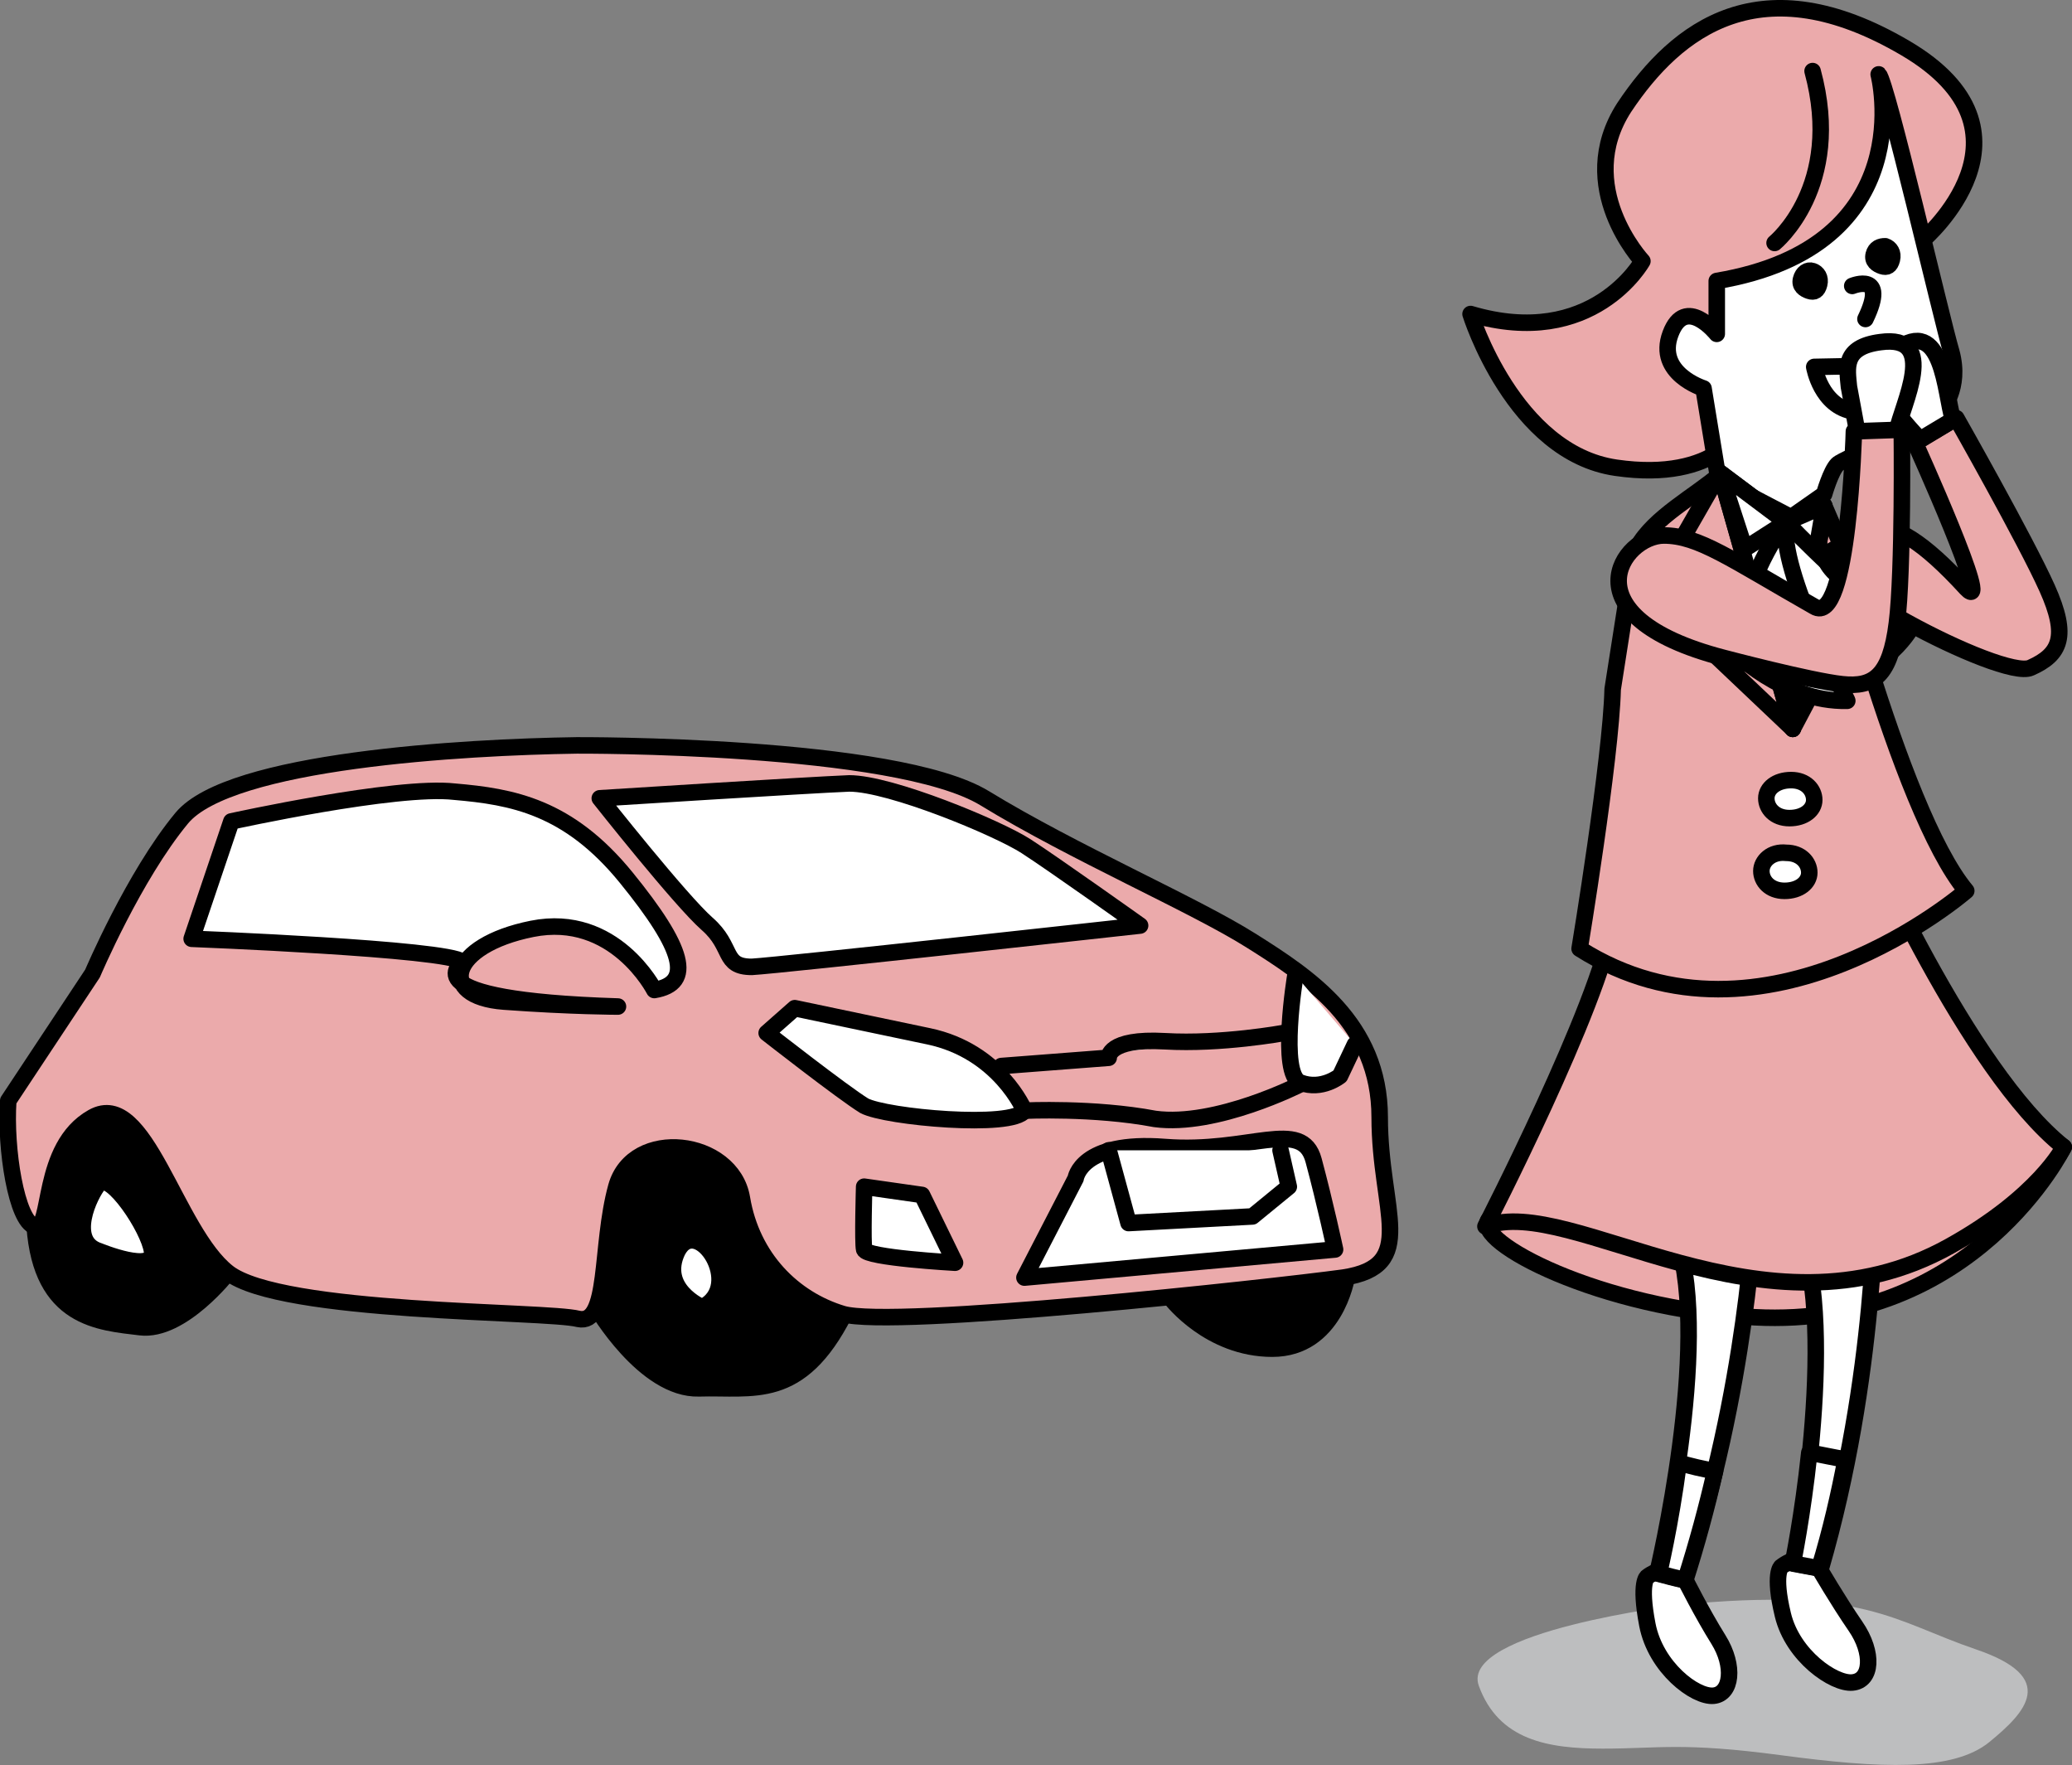<?xml version="1.0" encoding="utf-8"?>
<!-- Generator: Adobe Illustrator 17.1.0, SVG Export Plug-In . SVG Version: 6.00 Build 0)  -->
<!DOCTYPE svg PUBLIC "-//W3C//DTD SVG 1.1//EN" "http://www.w3.org/Graphics/SVG/1.1/DTD/svg11.dtd">
<svg version="1.1" id="理系" xmlns="http://www.w3.org/2000/svg" xmlns:xlink="http://www.w3.org/1999/xlink" x="0px" y="0px"
	 viewBox="0 0 125.4 106.8" enable-background="new 0 0 125.4 106.8" xml:space="preserve">
<rect x="0" y="0" width="125.4" height="106.8" fill="#808080" stroke="none"/>
<g>
	<g id="XMLID_8356_">
		<path id="XMLID_8373_" stroke="#000000" stroke-linecap="round" stroke-linejoin="round" stroke-miterlimit="10" d="M36.1,79.1
			c0,0,2.9,5,6.2,4.9c3.3-0.1,6.1,0.8,8.8-4.5c0,0-3.3-9.5-3.6-9.8c-0.3-0.4-5.6-2.7-5.6-2.7l-5.1,0.4c0,0-2.1,3.4-2.2,4.2
			C34.4,72.4,36.1,79.1,36.1,79.1z"/>
		<g id="XMLID_8357_">
			<g id="XMLID_8360_">
				<path id="XMLID_8372_" stroke="#000000" stroke-linecap="round" stroke-linejoin="round" stroke-miterlimit="10" d="M2.1,74.2
					c0.4,5.6,3.9,5.8,6.4,6.1s5.3-3.3,5.3-3.3l3.3-6.4c0,0-3.2-4.4-4-5s-5.6-2.5-6-2.4c-0.4,0.1-3.7,2.4-3.7,2.4L2.1,74.2z"/>
				<path id="XMLID_8371_" stroke="#000000" stroke-linecap="round" stroke-linejoin="round" stroke-miterlimit="10" d="M81.5,77.3
					c0,0-0.7,4.3-4.5,4.3s-6.1-3-6.1-3"/>
				
					<path id="XMLID_8370_" fill="#EBAAAB" stroke="#000000" stroke-linecap="round" stroke-linejoin="round" stroke-miterlimit="10" d="
					M5.6,58.9c0,0,2.5-5.9,5.4-9.4c2.9-3.5,17.1-4.3,23.9-4.4c0,0,19.3-0.1,24.7,3.2c5.4,3.3,12.6,6.4,16.1,8.6
					c3.5,2.2,7.8,5,7.8,10.7s2.4,9-2.2,9.7C76.9,77.9,54,80.4,51,79.5s-5.5-3.4-6.1-7c-0.6-3.6-6.6-4.3-7.6-0.7
					c-1,3.6-0.4,8.4-2.3,8c-1.9-0.5-18-0.3-21.2-2.8c-3.2-2.5-5-11.2-8.2-9.4c-3.2,1.8-2.4,6.9-3.5,6.6s-1.8-4.7-1.6-7.6L5.6,58.9z"
					/>
				
					<path id="XMLID_8369_" fill="#FFFFFF" stroke="#000000" stroke-linecap="round" stroke-linejoin="round" stroke-miterlimit="10" d="
					M36.3,48.3c0,0,4.9,6.2,6.5,7.6c1.6,1.4,0.9,2.6,2.7,2.6C47.3,58.4,69,56,69,56s-5.2-3.7-6.9-4.8c-1.7-1.1-8.2-3.8-10.7-3.8
					C48.9,47.5,36.3,48.3,36.3,48.3z"/>
				
					<path id="XMLID_8368_" fill="#FFFFFF" stroke="#000000" stroke-linecap="round" stroke-linejoin="round" stroke-miterlimit="10" d="
					M37.4,60.9c0,0-2.8,0-6.9-0.3c-4.1-0.3-3.3-3.4,1.7-4.4s7.4,3.7,7.4,3.7c2.4-0.4,1.8-2.5-1.7-6.8s-6.9-4.9-10.4-5.2
					c-3.5-0.4-13.5,1.8-13.5,1.8l-2.4,7.1c0,0,15.5,0.6,16.4,1.4C28,58.3,24.6,60.5,37.4,60.9z"/>
				
					<path id="XMLID_8367_" fill="#FFFFFF" stroke="#000000" stroke-linecap="round" stroke-linejoin="round" stroke-miterlimit="10" d="
					M62,67.2c0,0-1.5-3.6-5.8-4.5s-8.1-1.7-8.1-1.7l-1.7,1.5c0,0,4.6,3.6,5.9,4.4C53.6,67.6,61.3,68.3,62,67.2z"/>
				
					<path id="XMLID_8366_" fill="#FFFFFF" stroke="#000000" stroke-linecap="round" stroke-linejoin="round" stroke-miterlimit="10" d="
					M78.4,59c0,0-1,6,0.3,6.5s2.4-0.4,2.4-0.4l0.9-1.9"/>
				
					<path id="XMLID_8365_" fill="#FFFFFF" stroke="#000000" stroke-linecap="round" stroke-linejoin="round" stroke-miterlimit="10" d="
					M60.6,64.5l6.5-0.5c0,0-0.1-1.2,3.4-1c3.4,0.2,7.2-0.5,7.2-0.5"/>
				
					<path id="XMLID_8364_" fill="none" stroke="#000000" stroke-linecap="round" stroke-linejoin="round" stroke-miterlimit="10" d="
					M78.7,65.6c0,0-5.1,2.6-8.8,2.1C66.2,67,62,67.2,62,67.2"/>
				
					<path id="XMLID_8363_" fill="#FFFFFF" stroke="#000000" stroke-linecap="round" stroke-linejoin="round" stroke-miterlimit="10" d="
					M52.3,71.8c0,0-0.1,3.4,0,3.8c0.1,0.5,5.5,0.8,5.5,0.8l-2-4.1L52.3,71.8z"/>
				
					<path id="XMLID_8362_" fill="#FFFFFF" stroke="#000000" stroke-linecap="round" stroke-linejoin="round" stroke-miterlimit="10" d="
					M62,77.3l3.1-6c0,0,0.3-2.3,5.4-1.9c5.1,0.4,8.3-1.8,9,0.8s1.3,5.4,1.3,5.4L62,77.3z"/>
				
					<polyline id="XMLID_8361_" fill="#FFFFFF" stroke="#000000" stroke-linecap="round" stroke-linejoin="round" stroke-miterlimit="10" points="
					67.1,69.6 68.3,74 75.8,73.6 78,71.8 77.5,69.6 				"/>
			</g>
			
				<path id="XMLID_8359_" fill="#FFFFFF" stroke="#000000" stroke-linecap="round" stroke-linejoin="round" stroke-miterlimit="10" d="
				M6,75.7c0,0,3.4,1.4,3.2,0c-0.2-1.4-2.5-4.8-3.2-4.1C5.4,72.3,4.1,75.1,6,75.7z"/>
			
				<path id="XMLID_8358_" fill="#FFFFFF" stroke="#000000" stroke-linecap="round" stroke-linejoin="round" stroke-miterlimit="10" d="
				M42.5,79.1c0,0-2.6-1.1-1.5-3.4C42.2,73.4,45.1,77.8,42.5,79.1z"/>
		</g>
	</g>
	<g>
		<path id="XMLID_8376_" fill="#BDBEBF" d="M101.7,97.1c0,0-13.4,1.6-12.2,4.9c1.2,3.3,4.2,3.8,7.5,3.8c3.4,0,4.8-0.4,10.8,0.4
			c6,0.8,10.4,1,12.6-0.8c2.2-1.8,4.2-3.9-0.8-5.6S112.8,96,101.7,97.1z"/>
		<g id="XMLID_2722_">
			<g id="XMLID_2727_">
				<g id="XMLID_2768_">
					
						<path id="XMLID_2791_" fill="#EBAAAB" stroke="#000000" stroke-linecap="round" stroke-linejoin="round" stroke-miterlimit="10" d="
						M124.9,69.4c0,0-5.4,11-18.7,10.3c-9.4-0.5-17.1-4.6-16.1-5.9c1.1-1.3,4.5-1.7,4.5-1.7L124.9,69.4z"/>
					
						<path id="XMLID_2790_" fill="#FFFFFF" stroke="#000000" stroke-linecap="round" stroke-linejoin="round" stroke-miterlimit="10" d="
						M110.1,94.9c0,0,1.1,1.9,2.2,3.5c1.1,1.6,1,3.3-0.2,3.4c-1.1,0.1-3.6-1.6-4.2-4.1s-0.1-2.9-0.1-2.9S109.3,93.6,110.1,94.9z"/>
					
						<path id="XMLID_2789_" fill="#FFFFFF" stroke="#000000" stroke-linecap="round" stroke-linejoin="round" stroke-miterlimit="10" d="
						M113.5,72.2c0,0,0.1,11-3.3,22.7c0,0-0.5-0.1-1.6-0.3c0,0,2.7-13.9,0.3-20.2L113.5,72.2z"/>
					
						<path id="XMLID_2786_" fill="#FFFFFF" stroke="#000000" stroke-linecap="round" stroke-linejoin="round" stroke-miterlimit="10" d="
						M110.1,94.9c0,0-0.5-0.1-1.6-0.3c0,0,0.6-2.9,1-6.7c0.7,0.1,1.5,0.3,2.2,0.4C111.3,90.4,110.8,92.6,110.1,94.9z"/>
					
						<path id="XMLID_2785_" fill="#FFFFFF" stroke="#000000" stroke-linecap="round" stroke-linejoin="round" stroke-miterlimit="10" d="
						M102,95.6c0,0,1,2,2,3.6c1,1.6,0.8,3.3-0.3,3.4c-1.1,0.1-3.5-1.7-4-4.3c-0.5-2.6,0-2.9,0-2.9S101.1,94.3,102,95.6z"/>
					
						<path id="XMLID_2784_" fill="#FFFFFF" stroke="#000000" stroke-linecap="round" stroke-linejoin="round" stroke-miterlimit="10" d="
						M106.2,73.1c0,0-0.4,10.9-4.3,22.5c0,0-0.5-0.1-1.6-0.4c0,0,3.3-13.8,1.2-20.2L106.2,73.1z"/>
					
						<path id="XMLID_2783_" fill="#FFFFFF" stroke="#000000" stroke-linecap="round" stroke-linejoin="round" stroke-miterlimit="10" d="
						M102,95.6c0,0-0.5-0.1-1.6-0.4c0,0,0.7-2.9,1.2-6.7c0.7,0.2,1.5,0.4,2.2,0.5C103.3,91.2,102.7,93.4,102,95.6z"/>
					
						<path id="XMLID_2782_" fill="#EBAAAB" stroke="#000000" stroke-linecap="round" stroke-linejoin="round" stroke-miterlimit="10" d="
						M112.8,50.4c0,0,6.3,14.4,12.1,19c0,0-1.5,3-6.9,6c-11.3,6.3-22.9-3.2-28.1-1.2c0,0,6.9-13.4,7.7-18.4L112.8,50.4z"/>
				</g>
				<g id="XMLID_2735_">
					<g id="XMLID_2736_">
						<g id="XMLID_2737_">
							<g id="XMLID_2738_">
								<g id="XMLID_2740_">
									
										<path id="XMLID_2762_" fill="#EBAAAB" stroke="#000000" stroke-linecap="round" stroke-linejoin="round" stroke-miterlimit="10" d="
										M98.9,33.4c0.1-0.1,0.1-0.2,0.2-0.3c1-1.8,3.5-3.1,5-4.4l6.3,1.9c0,0,4.5,18.4,8.6,23.3c0,0-12.2,10.6-23.4,3.5
										c0,0,1.9-11.5,2-15.7L98.9,33.4z"/>
									
										<polygon id="XMLID_2761_" fill="#EBAAAB" stroke="#000000" stroke-linecap="round" stroke-linejoin="round" stroke-miterlimit="10" points="
										110.4,30.6 112.6,35.7 110.9,37.9 111.3,38.8 108.5,44.1 									"/>
									
										<polygon id="XMLID_2760_" fill="#EBAAAB" stroke="#000000" stroke-linecap="round" stroke-linejoin="round" stroke-miterlimit="10" points="
										104.1,28.6 100.6,34.7 103.5,37.1 102.7,38.6 108.5,44.1 									"/>
									
										<path id="XMLID_2759_" fill="#EBAAAB" stroke="#000000" stroke-linecap="round" stroke-linejoin="round" stroke-miterlimit="10" d="
										M116.4,14.5c0,0,7.6-6.5-1.1-11.6s-13.8-1.2-17,3.6c-3.1,4.8,1.1,9.3,1.1,9.3s-3,5.4-10.4,3.2c0,0,2.6,8.4,8.8,9.3
										c6.2,0.9,7.7-2.5,7.7-2.5L116.4,14.5z"/>
									
										<path id="XMLID_2758_" fill="none" stroke="#000000" stroke-linecap="round" stroke-linejoin="round" stroke-miterlimit="10" d="
										M107.4,14.7c0,0,4.2-3.4,2.3-10.4"/>
									
										<path id="XMLID_2757_" fill="#FFFFFF" stroke="#000000" stroke-linecap="round" stroke-linejoin="round" stroke-miterlimit="10" d="
										M113.7,4.5c0,0,2.7,10.4-9.8,12.5l0,3.2c0,0-1.9-2.4-2.8,0s2,3.3,2,3.3l0.9,5.5l4.4,2.3l2-1.4c0,0,0.4-1.4,0.8-1.8
										c0.4-0.4,5.2-2.2,6.3-3.3c0,0,1.2-1.3,0.6-3.5C117.5,19.3,114.2,5,113.7,4.5z"/>
									<path id="XMLID_2756_" stroke="#000000" stroke-linecap="round" stroke-linejoin="round" stroke-miterlimit="10" d="
										M113.4,15.4c-0.1,0.4,0.2,0.6,0.5,0.7c0.3,0.1,0.5,0,0.6-0.4c0.1-0.4-0.1-0.7-0.4-0.8C113.8,14.9,113.5,15,113.4,15.4z"/>
									<path id="XMLID_2755_" stroke="#000000" stroke-linecap="round" stroke-linejoin="round" stroke-miterlimit="10" d="
										M109,16.9c-0.1,0.4,0.2,0.6,0.5,0.7s0.5,0,0.6-0.4c0.1-0.4-0.1-0.7-0.4-0.8S109.1,16.5,109,16.9z"/>
									
										<path id="XMLID_2754_" fill="none" stroke="#000000" stroke-linecap="round" stroke-linejoin="round" stroke-miterlimit="10" d="
										M112.1,17.3c0,0,2.2-0.9,0.8,2"/>
									
										<polygon id="XMLID_2753_" fill="#FFFFFF" stroke="#000000" stroke-linecap="round" stroke-linejoin="round" stroke-miterlimit="10" points="
										104.1,28.6 108.5,44.1 110.4,30.6 108.1,31.6 									"/>
									
										<polygon id="XMLID_2752_" fill="#FFFFFF" stroke="#000000" stroke-linecap="round" stroke-linejoin="round" stroke-miterlimit="10" points="
										108.1,31.6 104.1,28.6 105.6,33.2 									"/>
									
										<polygon id="XMLID_2751_" fill="#FFFFFF" stroke="#000000" stroke-linecap="round" stroke-linejoin="round" stroke-miterlimit="10" points="
										108.1,31.6 110.4,30.6 109.9,33.5 									"/>
									
										<path id="XMLID_2750_" fill="#FFFFFF" stroke="#000000" stroke-linecap="round" stroke-linejoin="round" stroke-miterlimit="10" d="
										M108.1,31.6c0,0,4.8,5,7.5,6.5c0,0-1.8,3.1-5.6,3.1C110,41.2,107.6,36.5,108.1,31.6z"/>
									
										<path id="XMLID_2749_" fill="#FFFFFF" stroke="#000000" stroke-linecap="round" stroke-linejoin="round" stroke-miterlimit="10" d="
										M108.1,31.6c0,0-2,2.2-3.3,7.7c0,0,3.1,3.2,7,3.1C111.9,42.5,107.6,34.5,108.1,31.6z"/>
									
										<path id="XMLID_2748_" fill="#FFFFFF" stroke="#000000" stroke-linecap="round" stroke-linejoin="round" stroke-miterlimit="10" d="
										M106.9,48.3c0,0.6,0.5,1.2,1.4,1.2c0.9,0,1.5-0.5,1.5-1.1s-0.5-1.2-1.4-1.2S106.9,47.7,106.9,48.3z"/>
									
										<path id="XMLID_2741_" fill="#FFFFFF" stroke="#000000" stroke-linecap="round" stroke-linejoin="round" stroke-miterlimit="10" d="
										M106.6,52.7c0,0.6,0.5,1.2,1.4,1.2c0.9,0,1.5-0.5,1.5-1.1c0-0.6-0.5-1.2-1.4-1.2C107.2,51.5,106.6,52.1,106.6,52.7z"/>
								</g>
								
									<path id="XMLID_2739_" fill="#FFFFFF" stroke="#000000" stroke-linecap="round" stroke-linejoin="round" stroke-miterlimit="10" d="
									M114.9,22.1l-5.1,0.1c0,0,0.4,2.4,2.4,2.7C114.2,25.1,114.9,22.1,114.9,22.1z"/>
							</g>
						</g>
					</g>
				</g>
				<g id="XMLID_2733_">
					
						<path id="XMLID_2734_" fill="#EBAAAB" stroke="#000000" stroke-linecap="round" stroke-linejoin="round" stroke-miterlimit="10" d="
						M122.9,40.4c1.8-0.8,2.3-1.9,1-4.8s-5.5-10.3-5.5-10.3l-2.5,1.5c0,0,4.8,10.6,3.1,8.8c-5.4-5.9-6.3-3.2-8.3-2.2
						C108.7,34.6,121.2,41.2,122.9,40.4z"/>
				</g>
				
					<path id="XMLID_2731_" fill="#FFFFFF" stroke="#000000" stroke-linecap="round" stroke-linejoin="round" stroke-miterlimit="10" d="
					M118.2,25.4c-0.5-1.6-0.6-6.4-3.5-4.2c-1.8,1.4-1,2.4-0.3,3.3c0.7,0.9,1.8,2.1,1.8,2.1L118.2,25.4z"/>
				<g id="XMLID_2728_">
					
						<path id="XMLID_2730_" fill="#FFFFFF" stroke="#000000" stroke-linecap="round" stroke-linejoin="round" stroke-miterlimit="10" d="
						M114.8,26.1c0.3-1.6,2.6-5.9-1-5.4c-2.3,0.3-2,1.6-1.9,2.7c0.2,1.1,0.5,2.7,0.5,2.7L114.8,26.1z"/>
					
						<path id="XMLID_2729_" fill="#EBAAAB" stroke="#000000" stroke-linecap="round" stroke-linejoin="round" stroke-miterlimit="10" d="
						M104.3,39.8c0,0,5.3,1.4,7.2,1.6c1.9,0.2,2.9-0.5,3.3-3.7c0.4-3.1,0.3-11.7,0.3-11.7l-2.9,0.1c0,0-0.3,11.9-2.4,10.6
						c-5.1-2.9-7-4.3-9.1-4.3C98.2,32.4,94.7,37.3,104.3,39.8z"/>
				</g>
			</g>
		</g>
	</g>
</g>
</svg>
